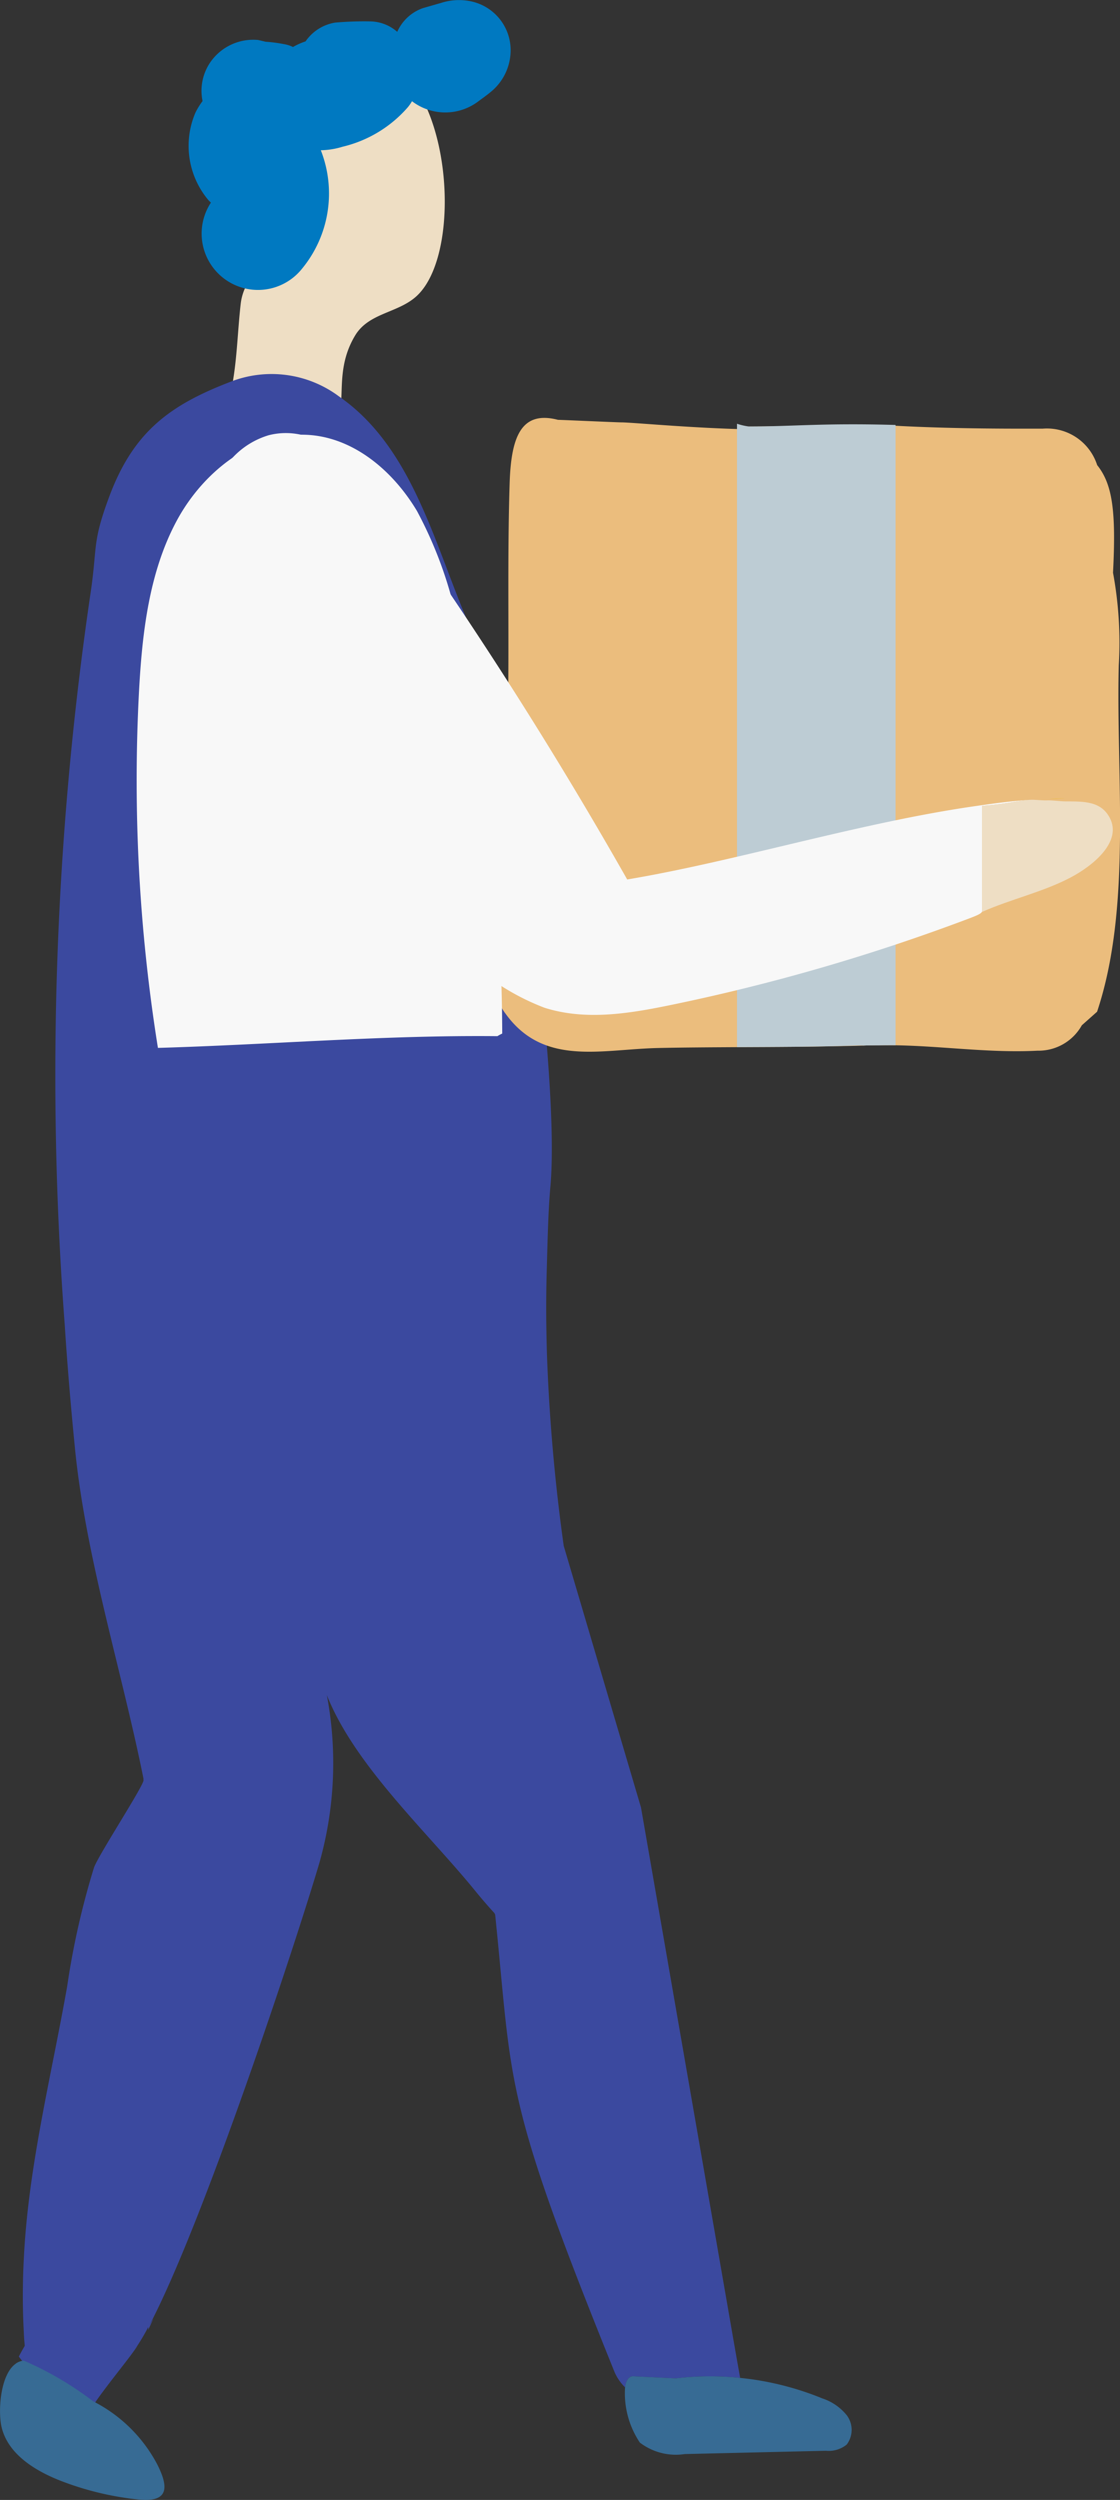 <svg xmlns="http://www.w3.org/2000/svg" width="78.136" height="174.365" viewBox="0 0 78.136 174.365">
  <rect x="0" y="0" width="78.136" height="174.365" fill="#333333" stroke="none"/>
  <g id="man-3" transform="translate(0 0)">
    <g id="グループ_335" data-name="グループ 335" transform="translate(0 0)">
      <path id="パス_368" data-name="パス 368" d="M159.875,35.9c.322-1.827.359-3.677.566-5.517a3.739,3.739,0,0,1,1.768-2.793c-.75-3.824,1.643-15.63,7.438-14.545,5.4,1.01,6.493,13.537,3.1,16.733-1.3,1.224-3.351,1.167-4.32,2.778-2.324,3.863,1.292,7.2-5.022,7.123a3.463,3.463,0,0,1-.729-.082c-1.571-.357-3.116-1.938-2.807-3.7" transform="translate(-143.653 -9.154)" fill="#eedec4"/>
      <path id="パス_369" data-name="パス 369" d="M145.713,14.005a5.878,5.878,0,0,1-.948-6.141,5.015,5.015,0,0,1,.5-.814,3.525,3.525,0,0,1,.576-2.756,3.644,3.644,0,0,1,3.3-1.506l.526.124a9.7,9.7,0,0,1,1.28.167,2.151,2.151,0,0,1,.626.2,4.766,4.766,0,0,1,.879-.393,3.108,3.108,0,0,1,2.057-1.309A23.148,23.148,0,0,1,157,1.493a2.92,2.92,0,0,1,1.847.728,3.067,3.067,0,0,1,1.8-1.657l.92-.264c.081-.025.166-.047.246-.07l.1-.027-.073.022a4.047,4.047,0,0,1,2.118-.139,3.487,3.487,0,0,1,2.8,3.325,3.757,3.757,0,0,1-1.4,3.011c-.273.228-.569.434-.854.647a3.825,3.825,0,0,1-4.627-.009,3.049,3.049,0,0,1-.282.409,8.685,8.685,0,0,1-4.562,2.765,5.488,5.488,0,0,1-1.518.245,8.252,8.252,0,0,1-1.309,8.261,3.93,3.93,0,0,1-6.359-4.606c-.039-.046-.086-.08-.123-.128" transform="translate(-131.134 0)" fill="#0079c1"/>
      <path id="パス_370" data-name="パス 370" d="M90.327,226.049c-.012-.195-.036-.39-.048-.584,0-.085-.012-.17-.012-.268a48.275,48.275,0,0,1,0-5.306c.317-6.364,1.911-12.643,3.018-18.9a54.98,54.98,0,0,1,1.874-8.3c.3-.864,3.529-5.8,3.456-6.109-.012-.037-.012-.061,0-.073-1.5-7.5-4.052-15.5-4.794-23.157-.28-2.835-.523-5.695-.706-8.554a231.242,231.242,0,0,1,1.764-50.731c.548-3.528.1-3.651,1.338-6.983,1.68-4.513,4.2-6.387,8.458-8.021a7.863,7.863,0,0,1,7.581,1.022c5.622,3.894,6.9,11.621,9.735,17.353,2.154,4.356,5.731,29.375,5.013,37.7-.17,1.838-.207,4.137-.268,6.194-.024,1.034-.037,2.069-.024,3.346.012.8.024,1.472.049,2.288a129.877,129.877,0,0,0,1.168,13.288L133.32,188.5l6.364,36.64q.273,1.574.554,3.147a20.135,20.135,0,0,0-4.492.032l-3.037-.148c-.29.052-.442.351-.5.773a3.377,3.377,0,0,1-.728-1.054c-7.836-19.373-7.094-19.823-8.335-31.919a.714.714,0,0,1-.048-.1c-.438-.474-.864-.973-1.266-1.46-3.346-4.137-8.469-8.8-10.429-13.751a25.526,25.526,0,0,1-.511,11.67c-1.643,5.585-8.128,25.2-11.876,32.3.1-.17.194-.329.292-.487l-.377.815a.662.662,0,0,0,.012-.219,14.015,14.015,0,0,1-.754,1.29c-.294.568-2.365,3.027-3.148,4.271a28.585,28.585,0,0,1-3.034-1.619,6.906,6.906,0,0,1-2.093-1.886c.134-.256.268-.5.413-.742" transform="translate(-88.601 -62.432)" fill="#3b499f"/>
      <path id="パス_371" data-name="パス 371" d="M64.052,562.36l3.037.148a20.144,20.144,0,0,1,4.492-.032,20.551,20.551,0,0,1,5.725,1.428,3.674,3.674,0,0,1,1.708,1.172,1.7,1.7,0,0,1,0,2.05,1.986,1.986,0,0,1-1.447.432l-9.847.23a4.136,4.136,0,0,1-3.136-.8,6.18,6.18,0,0,1-1.033-3.851c.057-.422.21-.721.5-.773" transform="translate(-19.944 -396.624)" fill="#376b94"/>
      <path id="パス_372" data-name="パス 372" d="M227.308,558.869a1.157,1.157,0,0,1,.547-.2,22.906,22.906,0,0,1,4.836,2.834,10.357,10.357,0,0,1,4.48,4.41c.742,1.472.91,2.673-1.314,2.444A20.9,20.9,0,0,1,230.3,567c-1.716-.694-3.481-1.8-3.967-3.59-.3-1.1-.141-3.779.978-4.538" transform="translate(-226.197 -394.022)" fill="#376b94"/>
      <path id="パス_373" data-name="パス 373" d="M1.238,140.408c2.665,3.748,6.68,2.519,10.7,2.434,1.606-.036,3.65-.048,5.78-.061,2.738-.012,4.685-.024,6.4-.061.779-.012,1.509-.024,2.166-.048.182-.012.365-.012.535-.012.365-.012.742-.012,1.108-.012,3.48,0,6.948.564,10.453.382a3.458,3.458,0,0,0,3.091-1.772l1.064-.946c2.434-7.289,1.318-16.44,1.512-24.155a26.675,26.675,0,0,0-.4-6.462c.219-4.292-.035-6.169-1.106-7.508a3.678,3.678,0,0,0-3.79-2.543c-3.626.012-7.219-.024-10.809-.231-.158-.012-.324.078-.482.066-3.042-.146-6.1.017-9.2.017h-.024c-.182,0-.353.195-.523.183-3.772-.1-7.643-.472-8.361-.472h0c-.3,0-4.234-.178-4.429-.178-2.616-.682-3.273,1.281-3.371,4.445-.256,8.153.207,16.259-.536,24.4-.353,3.821-2.227,9.1.219,12.535" transform="translate(34.002 -69.747)" fill="#ebbd7d"/>
      <path id="パス_374" data-name="パス 374" d="M53.128,100.284v43.478c3.017-.012,4.835-.024,6.551-.061.56-.012,1.194-.036,1.73-.049a4.125,4.125,0,0,1,.548,0c.183-.012.9-.012,1.068-.012.353-.012,1.165-.012,1.165-.012V100.369c-5.028-.146-7.124.106-10.215.106h-.024a4.379,4.379,0,0,1-.823-.192" transform="translate(-1.712 -70.729)" fill="#bdccd4"/>
      <path id="パス_375" data-name="パス 375" d="M13.327,188.962c.223-.008.456,0,.689,0-.369,0-.75.013-1.133.032.146-.007.3-.024.443-.029" transform="translate(60.322 -133.269)" fill="#f1c102"/>
      <path id="パス_376" data-name="パス 376" d="M21.371,108.247a7.694,7.694,0,0,1,.518-2.119,5.644,5.644,0,0,1,3.7-3.491c3.552-.891,6.633,2.42,8.74,5.405A303,303,0,0,1,50.59,133.625c7.621-1.276,16.241-3.973,24.367-5.129,1.383-.2,2.38-.335,3.725-.426-1.143.1-1.324.255-3.336.426v7.343c0,.149-.373.3-.749.447a137.472,137.472,0,0,1-21.13,6.128c-2.889.59-5.845,1.047-8.651.156a16.54,16.54,0,0,1-6.312-4.3,68.5,68.5,0,0,1-15.557-22.79,15.575,15.575,0,0,1-1.579-7.236" transform="translate(-6.834 -72.284)" fill="#f8f8f8"/>
      <path id="パス_377" data-name="パス 377" d="M5.04,189.278c.33-.028.844.053,1.178.037.383-.019.944.071,1.313.071h.017c1.294,0,2.45-.011,3.062,1.14.879,1.65-1.106,3.321-2.767,4.188-1.914,1-4.127,1.489-6.138,2.38V189.7c2.011-.171,2.193-.329,3.336-.426" transform="translate(66.808 -133.491)" fill="#eedec4"/>
      <path id="パス_378" data-name="パス 378" d="M147.7,145.648a118,118,0,0,1-1.328-24.714c.217-4.163.695-8.452,2.648-12.071s5.722-6.422,9.626-5.928c2.972.377,5.527,2.584,7.127,5.266a28.777,28.777,0,0,1,3.034,8.911,136.838,136.838,0,0,1,2.913,27.535,3.043,3.043,0,0,0-.339.182c-7.9-.083-15.784.59-23.681.818" transform="translate(-136.682 -72.559)" fill="#f8f8f8"/>
    </g>
  </g>
</svg>
